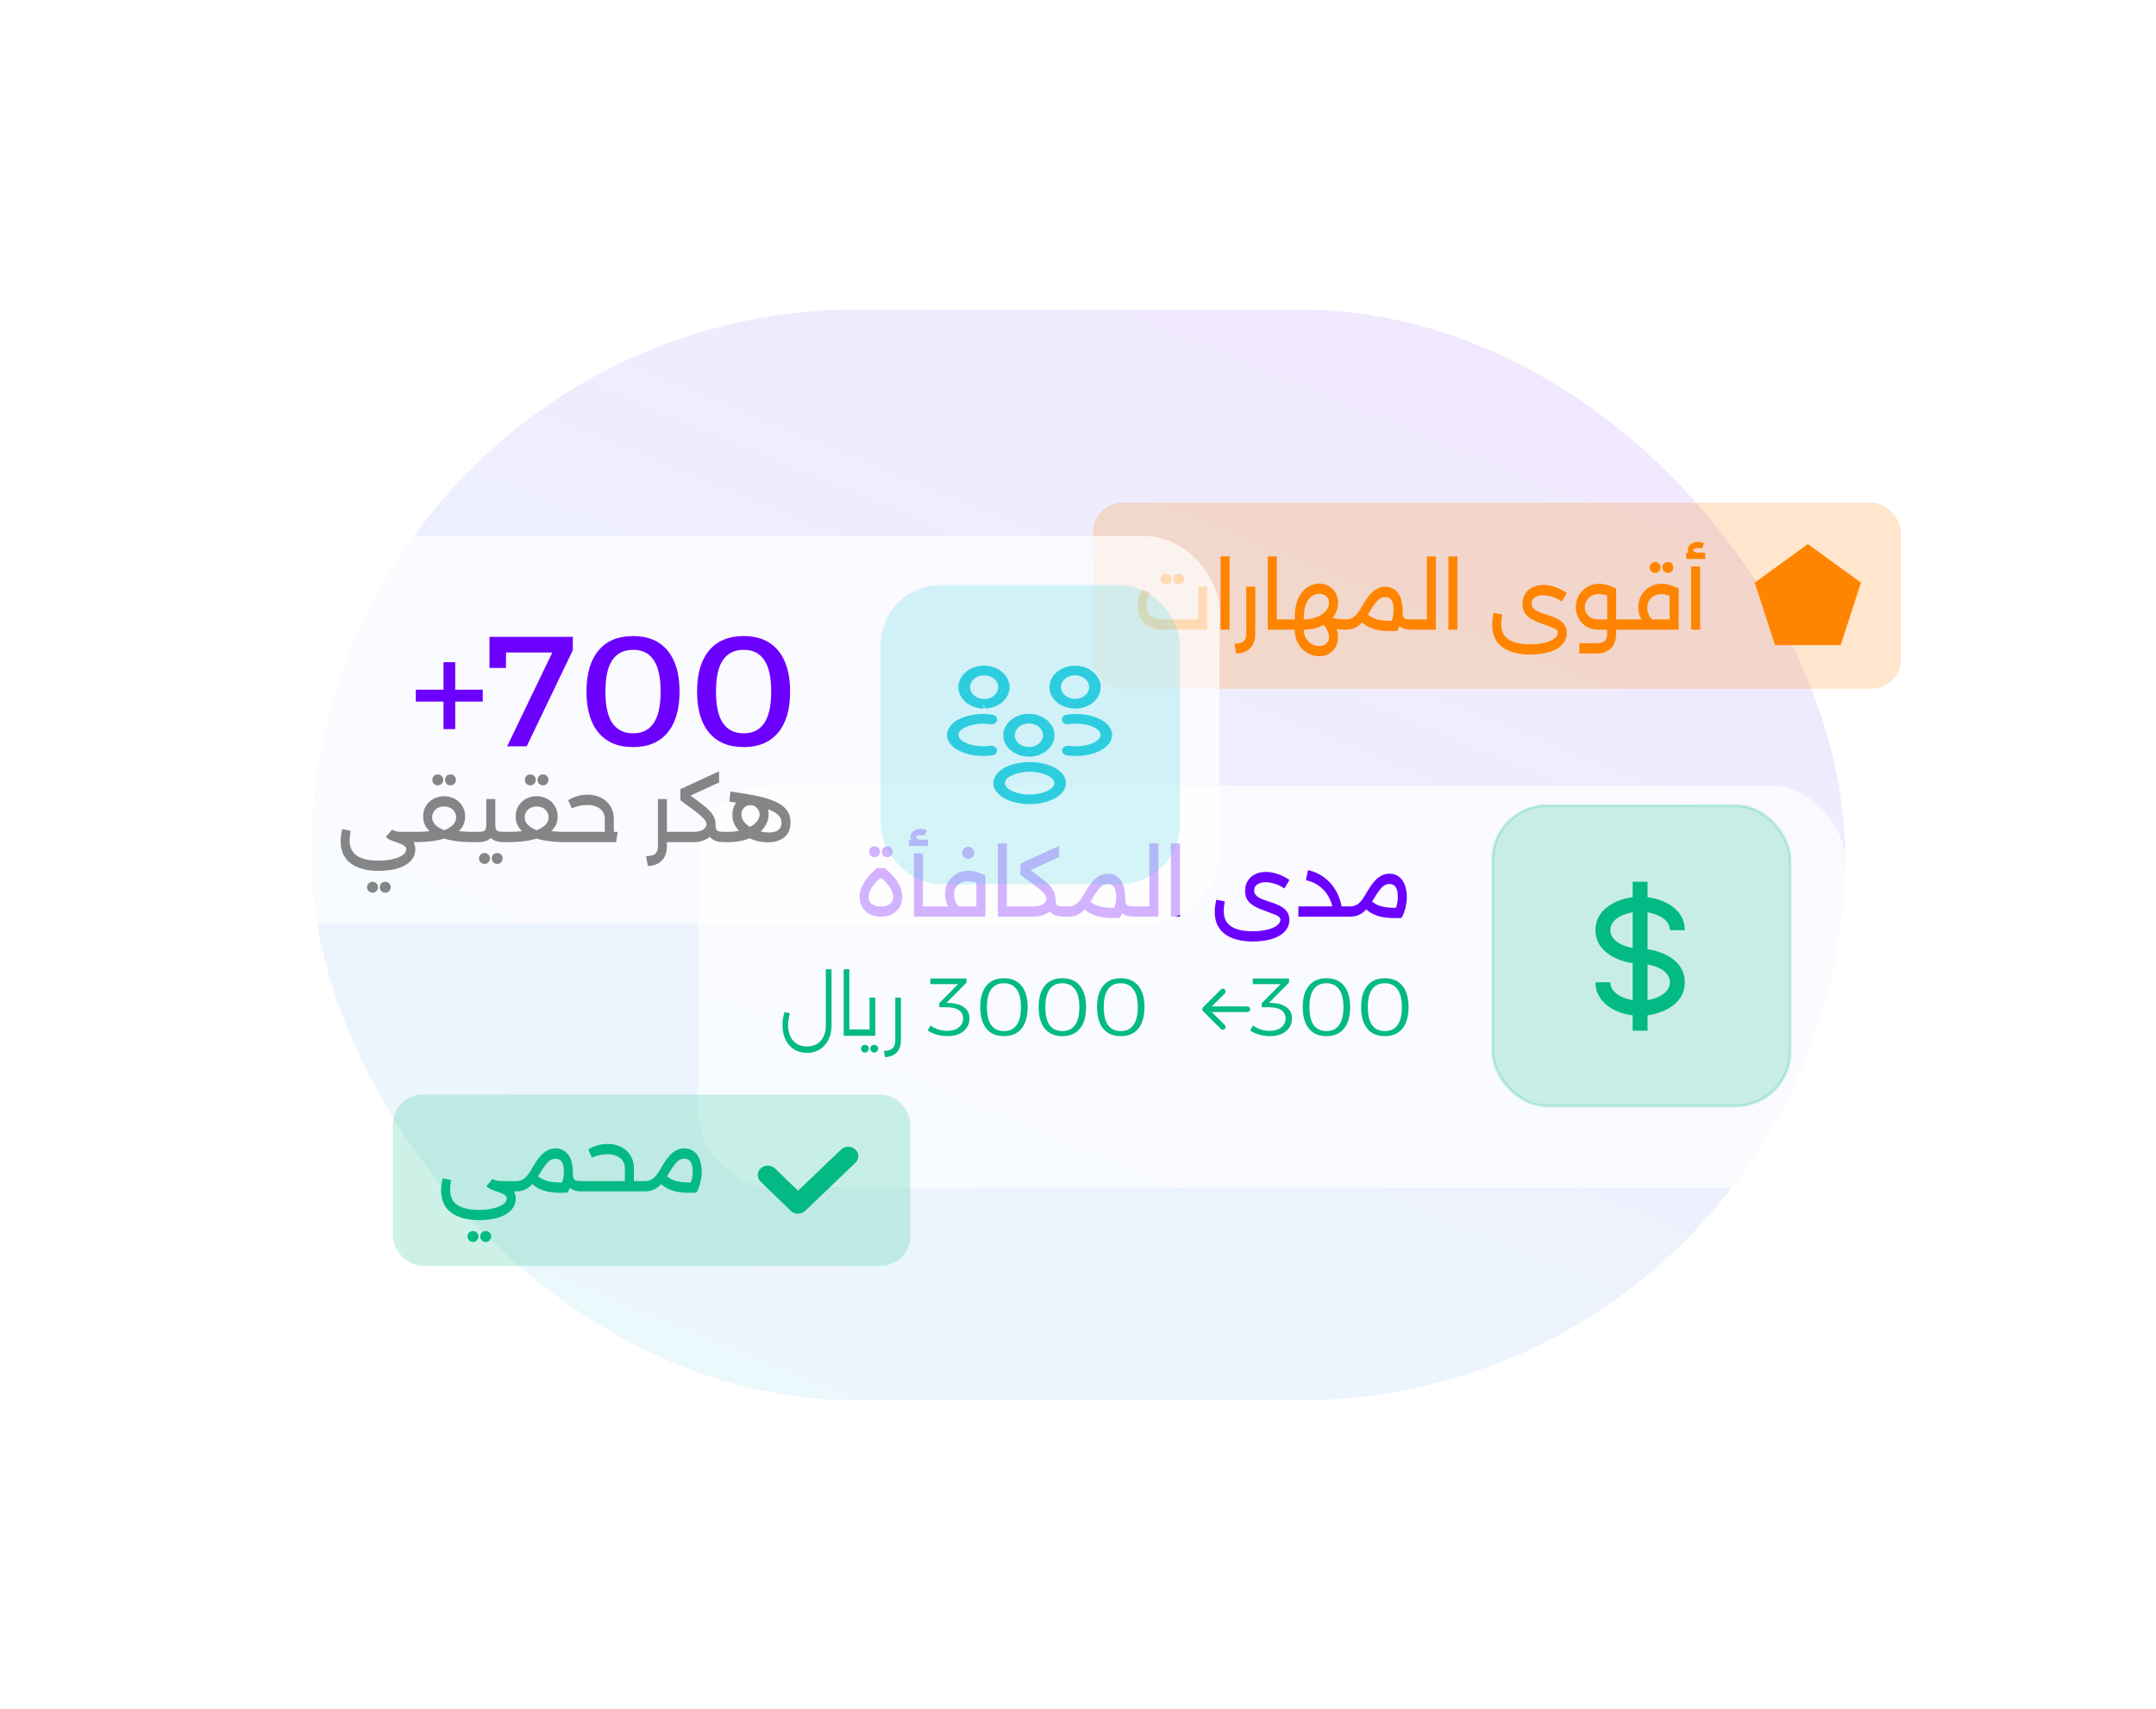 <svg width="579" height="459" viewBox="0 0 579 459" fill="none" xmlns="http://www.w3.org/2000/svg">
<g opacity="0.1" filter="url(#filter0_f_3329_16844)">
<rect x="83.5" y="83.138" width="412" height="293" rx="146.5" fill="url(#paint0_linear_3329_16844)"/>
</g>
<rect opacity="0.2" x="293.5" y="135" width="217" height="50" rx="8" fill="#FF8400"/>
<path d="M312.537 169.137C311.337 169.137 310.289 168.969 309.393 168.633C308.513 168.281 307.785 167.809 307.209 167.217C306.633 166.625 306.201 165.953 305.913 165.201C305.641 164.449 305.505 163.665 305.505 162.849C305.505 162.081 305.617 161.313 305.841 160.545C306.065 159.777 306.401 159.049 306.849 158.361L308.841 159.249C308.521 159.889 308.289 160.497 308.145 161.073C308.001 161.633 307.929 162.161 307.929 162.657C307.929 163.473 308.105 164.161 308.457 164.721C308.809 165.265 309.329 165.681 310.017 165.969C310.705 166.241 311.545 166.377 312.537 166.377H321.753V157.569H324.177V169.137H312.537ZM316.545 157.017C316.129 157.017 315.777 156.881 315.489 156.609C315.217 156.321 315.081 155.969 315.081 155.553C315.081 155.121 315.217 154.769 315.489 154.497C315.777 154.225 316.129 154.089 316.545 154.089C316.961 154.089 317.305 154.225 317.577 154.497C317.865 154.769 318.009 155.121 318.009 155.553C318.009 155.969 317.865 156.321 317.577 156.609C317.305 156.881 316.961 157.017 316.545 157.017ZM313.137 157.017C312.721 157.017 312.369 156.881 312.081 156.609C311.809 156.321 311.673 155.969 311.673 155.553C311.673 155.121 311.809 154.769 312.081 154.497C312.369 154.225 312.721 154.089 313.137 154.089C313.553 154.089 313.897 154.225 314.169 154.497C314.457 154.769 314.601 155.121 314.601 155.553C314.601 155.969 314.457 156.321 314.169 156.609C313.897 156.881 313.553 157.017 313.137 157.017ZM327.787 169.137V149.457H330.211V169.137H327.787ZM331.516 172.857C332.284 172.873 332.9 172.793 333.364 172.617C333.828 172.457 334.164 172.177 334.372 171.777C334.58 171.377 334.684 170.865 334.684 170.241V157.569H337.108V170.241C337.108 171.345 336.9 172.289 336.484 173.073C336.068 173.857 335.476 174.457 334.708 174.873C333.956 175.289 333.044 175.505 331.972 175.521L331.516 172.857ZM342.891 169.137V166.377H345.747V169.137H342.891ZM340.467 169.137V149.457H342.891V169.137H340.467ZM345.747 169.137V166.377C345.923 166.377 346.043 166.505 346.107 166.761C346.187 167.001 346.227 167.329 346.227 167.745C346.227 168.161 346.187 168.497 346.107 168.753C346.043 169.009 345.923 169.137 345.747 169.137ZM354.286 176.265C353.502 176.265 352.718 176.105 351.934 175.785C351.166 175.481 350.462 175.025 349.822 174.417C349.182 173.809 348.67 173.065 348.286 172.185C347.902 171.305 347.71 170.289 347.71 169.137V165.945C347.71 164.281 347.902 162.865 348.286 161.697C348.686 160.529 349.206 159.585 349.846 158.865C350.486 158.129 351.19 157.593 351.958 157.257C352.742 156.921 353.518 156.753 354.286 156.753C355.23 156.753 356.078 156.969 356.83 157.401C357.598 157.817 358.206 158.417 358.654 159.201C359.102 159.969 359.326 160.873 359.326 161.913C359.326 163.001 359.078 163.993 358.582 164.889C358.102 165.769 357.43 166.529 356.566 167.169C355.702 167.793 354.702 168.281 353.566 168.633C352.43 168.969 351.206 169.137 349.894 169.137H345.742V166.377H349.894C351.254 166.377 352.462 166.177 353.518 165.777C354.574 165.377 355.398 164.841 355.99 164.169C356.598 163.497 356.902 162.745 356.902 161.913C356.902 161.417 356.798 160.993 356.59 160.641C356.382 160.273 356.078 159.993 355.678 159.801C355.294 159.609 354.83 159.513 354.286 159.513C353.454 159.513 352.726 159.769 352.102 160.281C351.478 160.777 350.99 161.505 350.638 162.465C350.302 163.409 350.134 164.569 350.134 165.945V169.137C350.134 169.969 350.318 170.713 350.686 171.369C351.054 172.041 351.55 172.561 352.174 172.929C352.798 173.313 353.502 173.505 354.286 173.505C354.846 173.505 355.318 173.409 355.702 173.217C356.086 173.025 356.382 172.745 356.59 172.377C356.798 172.025 356.902 171.601 356.902 171.105C356.902 170.497 356.742 169.857 356.422 169.185C356.102 168.513 355.598 167.937 354.91 167.457L355.918 165.729C358.19 166.993 359.326 168.785 359.326 171.105C359.326 172.161 359.102 173.073 358.654 173.841C358.222 174.609 357.622 175.201 356.854 175.617C356.102 176.049 355.246 176.265 354.286 176.265ZM361.318 169.137C359.766 169.137 358.478 168.969 357.454 168.633C356.43 168.297 355.582 167.905 354.91 167.457L356.254 165.153C356.83 165.537 357.534 165.841 358.366 166.065C359.198 166.273 360.182 166.377 361.318 166.377V169.137ZM361.318 169.137V166.377C361.494 166.377 361.614 166.505 361.678 166.761C361.758 167.001 361.798 167.329 361.798 167.745C361.798 168.161 361.758 168.497 361.678 168.753C361.614 169.009 361.494 169.137 361.318 169.137ZM345.742 169.137C345.566 169.137 345.446 169.009 345.382 168.753C345.302 168.497 345.262 168.153 345.262 167.721C345.262 167.305 345.302 166.977 345.382 166.737C345.446 166.497 345.566 166.377 345.742 166.377V169.137ZM379.064 169.137C378.024 169.137 377.168 168.969 376.496 168.633C375.824 168.281 375.32 167.753 374.984 167.049C374.664 166.345 374.504 165.457 374.504 164.385V163.809H376.688V164.385C376.688 164.929 376.744 165.345 376.856 165.633C376.968 165.921 377.192 166.121 377.528 166.233C377.88 166.329 378.392 166.377 379.064 166.377H380.048V169.137H379.064ZM361.328 169.137C361.152 169.137 361.032 169.009 360.968 168.753C360.888 168.497 360.848 168.153 360.848 167.721C360.848 167.305 360.888 166.977 360.968 166.737C361.032 166.497 361.152 166.377 361.328 166.377V169.137ZM361.328 169.137V166.377C362.096 166.377 362.736 166.225 363.248 165.921C363.76 165.617 364.208 165.201 364.592 164.673C364.992 164.145 365.376 163.553 365.744 162.897C366.112 162.257 366.504 161.625 366.92 161.001C367.336 160.377 367.792 159.809 368.288 159.297C368.784 158.785 369.336 158.377 369.944 158.073C370.552 157.753 371.24 157.593 372.008 157.593C372.856 157.593 373.576 157.777 374.168 158.145C374.776 158.497 375.264 158.977 375.632 159.585C376 160.177 376.264 160.841 376.424 161.577C376.6 162.313 376.688 163.057 376.688 163.809C376.688 164.625 376.576 165.553 376.352 166.593C376.128 167.617 375.76 168.577 375.248 169.473L373.136 168.105C373.504 167.465 373.784 166.777 373.976 166.041C374.168 165.305 374.264 164.561 374.264 163.809C374.264 162.625 374.072 161.753 373.688 161.193C373.304 160.633 372.744 160.353 372.008 160.353C371.544 160.353 371.104 160.473 370.688 160.713C370.288 160.937 369.864 161.337 369.416 161.913C368.968 162.473 368.44 163.265 367.832 164.289C367.192 165.377 366.56 166.281 365.936 167.001C365.328 167.721 364.656 168.257 363.92 168.609C363.2 168.961 362.336 169.137 361.328 169.137ZM375.128 166.713L375.248 169.473C373.808 169.553 372.56 169.537 371.504 169.425C370.448 169.329 369.52 169.145 368.72 168.873C367.936 168.601 367.232 168.257 366.608 167.841C366 167.409 365.432 166.921 364.904 166.377L366.656 164.457C367.248 165.065 367.912 165.553 368.648 165.921C369.4 166.273 370.296 166.513 371.336 166.641C372.392 166.769 373.656 166.793 375.128 166.713ZM380.048 169.137V166.377C380.224 166.377 380.344 166.505 380.408 166.761C380.488 167.001 380.528 167.329 380.528 167.745C380.528 168.161 380.488 168.497 380.408 168.753C380.344 169.009 380.224 169.137 380.048 169.137ZM380.055 169.137V166.377H383.175V149.457H385.599V169.137H380.055ZM380.055 169.137C379.879 169.137 379.759 169.009 379.695 168.753C379.615 168.497 379.575 168.153 379.575 167.721C379.575 167.305 379.615 166.977 379.695 166.737C379.759 166.497 379.879 166.377 380.055 166.377V169.137ZM388.959 169.137V149.457H391.383V169.137H388.959ZM410.974 175.809C408.846 175.809 407.014 175.505 405.478 174.897C403.942 174.305 402.766 173.417 401.95 172.233C401.134 171.049 400.726 169.585 400.726 167.841C400.726 167.329 400.758 166.809 400.822 166.281C400.902 165.737 401.006 165.169 401.134 164.577L403.414 165.033C403.318 165.625 403.246 166.137 403.198 166.569C403.166 167.001 403.15 167.369 403.15 167.673C403.15 169.465 403.79 170.809 405.07 171.705C406.366 172.601 408.302 173.049 410.878 173.049C412.414 173.049 413.734 172.905 414.838 172.617C415.958 172.345 416.822 171.977 417.43 171.513C418.038 171.049 418.342 170.545 418.342 170.001C418.342 169.761 418.278 169.545 418.15 169.353C418.022 169.177 417.806 169.009 417.502 168.849C417.198 168.689 416.798 168.521 416.302 168.345C415.822 168.153 415.222 167.929 414.502 167.673C413.734 167.401 413.014 167.121 412.342 166.833C411.67 166.529 411.07 166.177 410.542 165.777C410.03 165.377 409.622 164.889 409.318 164.313C409.03 163.721 408.886 163.017 408.886 162.201C408.886 161.401 409.022 160.689 409.294 160.065C409.582 159.441 409.974 158.913 410.47 158.481C410.966 158.033 411.55 157.697 412.222 157.473C412.91 157.233 413.662 157.113 414.478 157.113C415.502 157.113 416.55 157.297 417.622 157.665C418.71 158.033 419.766 158.569 420.79 159.273L419.422 161.553C418.51 160.929 417.614 160.497 416.734 160.257C415.854 160.001 415.086 159.873 414.43 159.873C413.582 159.873 412.846 160.057 412.222 160.425C411.614 160.793 411.31 161.345 411.31 162.081C411.31 162.497 411.414 162.857 411.622 163.161C411.846 163.465 412.142 163.729 412.51 163.953C412.878 164.177 413.294 164.377 413.758 164.553C414.238 164.713 414.734 164.881 415.246 165.057C415.902 165.265 416.558 165.497 417.214 165.753C417.87 166.009 418.462 166.321 418.99 166.689C419.534 167.057 419.966 167.513 420.286 168.057C420.606 168.585 420.766 169.241 420.766 170.025C420.766 170.809 420.598 171.505 420.262 172.113C419.926 172.737 419.454 173.281 418.846 173.745C418.254 174.209 417.55 174.593 416.734 174.897C415.918 175.201 415.022 175.425 414.046 175.569C413.07 175.729 412.046 175.809 410.974 175.809ZM433.379 169.137V166.377H436.883V169.137H433.379ZM436.883 169.137V166.377C437.059 166.377 437.179 166.505 437.243 166.761C437.323 167.001 437.363 167.329 437.363 167.745C437.363 168.161 437.323 168.497 437.243 168.753C437.179 169.009 437.059 169.137 436.883 169.137ZM424.139 175.521V172.761H428.819C429.811 172.761 430.523 172.561 430.955 172.161C431.387 171.761 431.603 171.121 431.603 170.241V158.073H434.027V170.241C434.027 171.361 433.811 172.313 433.379 173.097C432.963 173.897 432.363 174.497 431.579 174.897C430.811 175.313 429.891 175.521 428.819 175.521H424.139ZM429.347 169.137C428.099 169.137 427.011 168.865 426.083 168.321C425.171 167.777 424.459 167.049 423.947 166.137C423.435 165.209 423.179 164.193 423.179 163.089C423.179 162.193 423.339 161.369 423.659 160.617C423.979 159.849 424.427 159.185 425.003 158.625C425.579 158.049 426.243 157.601 426.995 157.281C427.747 156.961 428.555 156.801 429.419 156.801C430.267 156.801 431.091 156.937 431.891 157.209C432.691 157.465 433.403 157.753 434.027 158.073L432.947 160.545C431.635 159.889 430.459 159.561 429.419 159.561C428.699 159.561 428.051 159.721 427.475 160.041C426.899 160.345 426.443 160.761 426.107 161.289C425.771 161.817 425.603 162.417 425.603 163.089C425.603 163.729 425.755 164.297 426.059 164.793C426.379 165.289 426.819 165.681 427.379 165.969C427.939 166.241 428.595 166.377 429.347 166.377H432.803V169.137H429.347ZM436.891 169.137V166.377H448.387V158.073H450.811V169.137H436.891ZM444.403 169.089C443.539 168.801 442.771 168.377 442.099 167.817C441.427 167.257 440.899 166.577 440.515 165.777C440.147 164.977 439.963 164.097 439.963 163.137C439.963 161.921 440.243 160.841 440.803 159.897C441.363 158.937 442.115 158.185 443.059 157.641C444.003 157.081 445.051 156.801 446.203 156.801C447.051 156.801 447.875 156.937 448.675 157.209C449.475 157.465 450.187 157.753 450.811 158.073L449.731 160.545C449.091 160.225 448.467 159.985 447.859 159.825C447.267 159.649 446.715 159.561 446.203 159.561C445.467 159.561 444.811 159.721 444.235 160.041C443.659 160.345 443.203 160.769 442.867 161.313C442.547 161.841 442.387 162.449 442.387 163.137C442.387 164.097 442.611 164.937 443.059 165.657C443.507 166.361 444.171 166.929 445.051 167.361L444.403 169.089ZM436.891 169.137C436.715 169.137 436.595 169.009 436.531 168.753C436.451 168.497 436.411 168.153 436.411 167.721C436.411 167.305 436.451 166.977 436.531 166.737C436.595 166.497 436.715 166.377 436.891 166.377V169.137ZM447.907 153.873C447.491 153.873 447.139 153.737 446.851 153.465C446.579 153.177 446.443 152.825 446.443 152.409C446.443 151.977 446.579 151.625 446.851 151.353C447.139 151.081 447.491 150.945 447.907 150.945C448.323 150.945 448.667 151.081 448.939 151.353C449.227 151.625 449.371 151.977 449.371 152.409C449.371 152.825 449.227 153.177 448.939 153.465C448.667 153.737 448.323 153.873 447.907 153.873ZM444.499 153.873C444.083 153.873 443.731 153.737 443.443 153.465C443.171 153.177 443.035 152.825 443.035 152.409C443.035 151.977 443.171 151.625 443.443 151.353C443.731 151.081 444.083 150.945 444.499 150.945C444.915 150.945 445.259 151.081 445.531 151.353C445.819 151.625 445.963 151.977 445.963 152.409C445.963 152.825 445.819 153.177 445.531 153.465C445.259 153.737 444.915 153.873 444.499 153.873ZM454.162 169.137V152.145H456.586V169.137H454.162ZM456.154 149.649C455.306 149.649 454.61 149.489 454.066 149.169C453.538 148.833 453.274 148.345 453.274 147.705C453.274 147.257 453.402 146.873 453.658 146.553C453.914 146.233 454.25 145.985 454.666 145.809C455.082 145.633 455.53 145.545 456.01 145.545C456.298 145.545 456.578 145.577 456.85 145.641C457.138 145.705 457.41 145.801 457.666 145.929L457.042 147.297C456.914 147.265 456.762 147.241 456.586 147.225C456.426 147.209 456.282 147.201 456.154 147.201C455.706 147.201 455.354 147.265 455.098 147.393C454.842 147.521 454.714 147.665 454.714 147.825C454.714 147.985 454.842 148.129 455.098 148.257C455.354 148.385 455.706 148.449 456.154 148.449V149.649ZM452.842 150.129V148.449H457.93V150.129H452.842Z" fill="#FF8400"/>
<path d="M485.5 146.137L499.766 156.501L494.317 173.272H476.683L471.234 156.501L485.5 146.137Z" fill="#FF8400"/>
<g filter="url(#filter1_b_3329_16844)">
<g filter="url(#filter2_b_3329_16844)">
<g opacity="0.7" filter="url(#filter3_d_3329_16844)">
<rect x="187.5" y="203" width="308" height="108" rx="20" fill="white"/>
</g>
<path d="M235.541 233.162H237.629C240.749 235.77 242.309 238.354 242.309 240.914C242.309 241.954 242.069 242.874 241.589 243.674C241.109 244.474 240.437 245.098 239.573 245.546C238.725 245.994 237.725 246.218 236.573 246.218C235.437 246.218 234.437 245.994 233.573 245.546C232.709 245.098 232.037 244.474 231.557 243.674C231.077 242.874 230.837 241.962 230.837 240.938C230.837 238.378 232.405 235.786 235.541 233.162ZM236.357 235.922C235.285 236.898 234.501 237.802 234.005 238.634C233.509 239.45 233.261 240.218 233.261 240.938C233.261 241.45 233.389 241.898 233.645 242.282C233.917 242.65 234.301 242.938 234.797 243.146C235.293 243.354 235.885 243.458 236.573 243.458C237.277 243.458 237.869 243.354 238.349 243.146C238.845 242.938 239.221 242.642 239.477 242.258C239.749 241.874 239.885 241.426 239.885 240.914C239.885 240.21 239.637 239.442 239.141 238.61C238.645 237.778 237.869 236.882 236.813 235.922H236.357ZM238.277 230.234C237.861 230.234 237.509 230.098 237.221 229.826C236.949 229.538 236.813 229.186 236.813 228.77C236.813 228.338 236.949 227.986 237.221 227.714C237.509 227.442 237.861 227.306 238.277 227.306C238.693 227.306 239.037 227.442 239.309 227.714C239.597 227.986 239.741 228.338 239.741 228.77C239.741 229.186 239.597 229.538 239.309 229.826C239.037 230.098 238.693 230.234 238.277 230.234ZM234.869 230.234C234.453 230.234 234.101 230.098 233.813 229.826C233.541 229.538 233.405 229.186 233.405 228.77C233.405 228.338 233.541 227.986 233.813 227.714C234.101 227.442 234.453 227.306 234.869 227.306C235.285 227.306 235.629 227.442 235.901 227.714C236.189 227.986 236.333 228.338 236.333 228.77C236.333 229.186 236.189 229.538 235.901 229.826C235.629 230.098 235.285 230.234 234.869 230.234ZM247.856 246.218V243.458H250.712V246.218H247.856ZM245.432 246.218V229.226H247.856V246.218H245.432ZM250.712 246.218V243.458C250.888 243.458 251.008 243.586 251.072 243.842C251.152 244.082 251.192 244.41 251.192 244.826C251.192 245.242 251.152 245.578 251.072 245.834C251.008 246.09 250.888 246.218 250.712 246.218ZM247.424 226.73C246.576 226.73 245.88 226.57 245.336 226.25C244.808 225.914 244.544 225.426 244.544 224.786C244.544 224.338 244.672 223.954 244.928 223.634C245.184 223.314 245.52 223.066 245.936 222.89C246.352 222.714 246.8 222.626 247.28 222.626C247.568 222.626 247.848 222.658 248.12 222.722C248.408 222.786 248.68 222.882 248.936 223.01L248.312 224.378C248.184 224.346 248.032 224.322 247.856 224.306C247.696 224.29 247.552 224.282 247.424 224.282C246.976 224.282 246.624 224.346 246.368 224.474C246.112 224.602 245.984 224.746 245.984 224.906C245.984 225.066 246.112 225.21 246.368 225.338C246.624 225.466 246.976 225.53 247.424 225.53V226.73ZM244.112 227.21V225.53H249.2V227.21H244.112ZM250.708 246.218V243.458H262.204V235.154H264.628V246.218H250.708ZM258.22 246.17C257.356 245.882 256.588 245.458 255.916 244.898C255.244 244.338 254.716 243.658 254.332 242.858C253.964 242.058 253.78 241.178 253.78 240.218C253.78 239.002 254.06 237.922 254.62 236.978C255.18 236.018 255.932 235.266 256.876 234.722C257.82 234.162 258.868 233.882 260.02 233.882C260.868 233.882 261.692 234.018 262.492 234.29C263.292 234.546 264.004 234.834 264.628 235.154L263.548 237.626C262.908 237.306 262.284 237.066 261.676 236.906C261.084 236.73 260.532 236.642 260.02 236.642C259.284 236.642 258.628 236.802 258.052 237.122C257.476 237.426 257.02 237.85 256.684 238.394C256.364 238.922 256.204 239.53 256.204 240.218C256.204 241.178 256.428 242.018 256.876 242.738C257.324 243.442 257.988 244.01 258.868 244.442L258.22 246.17ZM250.708 246.218C250.532 246.218 250.412 246.09 250.348 245.834C250.268 245.578 250.228 245.234 250.228 244.802C250.228 244.386 250.268 244.058 250.348 243.818C250.412 243.578 250.532 243.458 250.708 243.458V246.218ZM260.02 230.666C259.572 230.666 259.188 230.514 258.868 230.21C258.564 229.89 258.412 229.506 258.412 229.058C258.412 228.594 258.564 228.21 258.868 227.906C259.188 227.602 259.572 227.45 260.02 227.45C260.484 227.45 260.868 227.602 261.172 227.906C261.476 228.21 261.628 228.594 261.628 229.058C261.628 229.506 261.476 229.89 261.172 230.21C260.868 230.514 260.484 230.666 260.02 230.666ZM270.403 246.218V243.458H273.259V246.218H270.403ZM267.979 246.218V226.538H270.403V246.218H267.979ZM273.259 246.218V243.458C273.435 243.458 273.555 243.586 273.619 243.842C273.699 244.082 273.739 244.41 273.739 244.826C273.739 245.242 273.699 245.578 273.619 245.834C273.555 246.09 273.435 246.218 273.259 246.218ZM285.831 246.218C284.711 246.218 283.799 246.05 283.095 245.714C282.391 245.362 281.871 244.834 281.535 244.13C281.199 243.426 281.031 242.538 281.031 241.466V241.418H283.455V241.466C283.455 242.01 283.511 242.426 283.623 242.714C283.735 243.002 283.959 243.202 284.295 243.314C284.647 243.41 285.159 243.458 285.831 243.458H286.815V246.218H285.831ZM273.255 246.218C273.079 246.218 272.959 246.09 272.895 245.834C272.815 245.578 272.775 245.234 272.775 244.802C272.775 244.386 272.815 244.058 272.895 243.818C272.959 243.578 273.079 243.458 273.255 243.458V246.218ZM273.255 246.218V243.458H277.431C278.199 243.458 278.847 243.37 279.375 243.194C279.919 243.002 280.327 242.754 280.599 242.45C280.887 242.13 281.031 241.778 281.031 241.394C281.031 241.138 280.959 240.874 280.815 240.602C280.687 240.33 280.423 240.002 280.023 239.618C279.639 239.234 279.063 238.746 278.295 238.154C277.527 237.546 276.503 236.786 275.223 235.874L274.023 234.962L275.631 232.874L277.311 234.122C278.351 234.89 279.255 235.578 280.023 236.186C280.807 236.778 281.447 237.346 281.943 237.89C282.455 238.434 282.831 238.986 283.071 239.546C283.327 240.106 283.455 240.722 283.455 241.394C283.455 242.418 283.191 243.29 282.663 244.01C282.135 244.73 281.415 245.282 280.503 245.666C279.591 246.034 278.567 246.218 277.431 246.218H273.255ZM274.023 234.962V231.986L284.415 227.186V230.186L274.023 234.962ZM286.815 246.218V243.458C286.991 243.458 287.111 243.586 287.175 243.842C287.255 244.082 287.295 244.41 287.295 244.826C287.295 245.242 287.255 245.578 287.175 245.834C287.111 246.09 286.991 246.218 286.815 246.218ZM304.561 246.218C303.521 246.218 302.665 246.05 301.993 245.714C301.321 245.362 300.817 244.834 300.481 244.13C300.161 243.426 300.001 242.538 300.001 241.466V240.89H302.185V241.466C302.185 242.01 302.241 242.426 302.353 242.714C302.465 243.002 302.689 243.202 303.025 243.314C303.377 243.41 303.889 243.458 304.561 243.458H305.545V246.218H304.561ZM286.825 246.218C286.649 246.218 286.529 246.09 286.465 245.834C286.385 245.578 286.345 245.234 286.345 244.802C286.345 244.386 286.385 244.058 286.465 243.818C286.529 243.578 286.649 243.458 286.825 243.458V246.218ZM286.825 246.218V243.458C287.593 243.458 288.233 243.306 288.745 243.002C289.257 242.698 289.705 242.282 290.089 241.754C290.489 241.226 290.873 240.634 291.241 239.978C291.609 239.338 292.001 238.706 292.417 238.082C292.833 237.458 293.289 236.89 293.785 236.378C294.281 235.866 294.833 235.458 295.441 235.154C296.049 234.834 296.737 234.674 297.505 234.674C298.353 234.674 299.073 234.858 299.665 235.226C300.273 235.578 300.761 236.058 301.129 236.666C301.497 237.258 301.761 237.922 301.921 238.658C302.097 239.394 302.185 240.138 302.185 240.89C302.185 241.706 302.073 242.634 301.849 243.674C301.625 244.698 301.257 245.658 300.745 246.554L298.633 245.186C299.001 244.546 299.281 243.858 299.473 243.122C299.665 242.386 299.761 241.642 299.761 240.89C299.761 239.706 299.569 238.834 299.185 238.274C298.801 237.714 298.241 237.434 297.505 237.434C297.041 237.434 296.601 237.554 296.185 237.794C295.785 238.018 295.361 238.418 294.913 238.994C294.465 239.554 293.937 240.346 293.329 241.37C292.689 242.458 292.057 243.362 291.433 244.082C290.825 244.802 290.153 245.338 289.417 245.69C288.697 246.042 287.833 246.218 286.825 246.218ZM300.625 243.794L300.745 246.554C299.305 246.634 298.057 246.618 297.001 246.506C295.945 246.41 295.017 246.226 294.217 245.954C293.433 245.682 292.729 245.338 292.105 244.922C291.497 244.49 290.929 244.002 290.401 243.458L292.153 241.538C292.745 242.146 293.409 242.634 294.145 243.002C294.897 243.354 295.793 243.594 296.833 243.722C297.889 243.85 299.153 243.874 300.625 243.794ZM305.545 246.218V243.458C305.721 243.458 305.841 243.586 305.905 243.842C305.985 244.082 306.025 244.41 306.025 244.826C306.025 245.242 305.985 245.578 305.905 245.834C305.841 246.09 305.721 246.218 305.545 246.218ZM305.552 246.218V243.458H308.672V226.538H311.096V246.218H305.552ZM305.552 246.218C305.376 246.218 305.256 246.09 305.192 245.834C305.112 245.578 305.072 245.234 305.072 244.802C305.072 244.386 305.112 244.058 305.192 243.818C305.256 243.578 305.376 243.458 305.552 243.458V246.218ZM314.456 246.218V226.538H316.88V246.218H314.456ZM336.47 252.89C334.342 252.89 332.51 252.586 330.974 251.978C329.438 251.386 328.262 250.498 327.446 249.314C326.63 248.13 326.222 246.666 326.222 244.922C326.222 244.41 326.254 243.89 326.318 243.362C326.398 242.818 326.502 242.25 326.63 241.658L328.91 242.114C328.814 242.706 328.742 243.218 328.694 243.65C328.662 244.082 328.646 244.45 328.646 244.754C328.646 246.546 329.286 247.89 330.566 248.786C331.862 249.682 333.798 250.13 336.374 250.13C337.91 250.13 339.23 249.986 340.334 249.698C341.454 249.426 342.318 249.058 342.926 248.594C343.534 248.13 343.838 247.626 343.838 247.082C343.838 246.842 343.774 246.626 343.646 246.434C343.518 246.258 343.302 246.09 342.998 245.93C342.694 245.77 342.294 245.602 341.798 245.426C341.318 245.234 340.718 245.01 339.998 244.754C339.23 244.482 338.51 244.202 337.838 243.914C337.166 243.61 336.566 243.258 336.038 242.858C335.526 242.458 335.118 241.97 334.814 241.394C334.526 240.802 334.382 240.098 334.382 239.282C334.382 238.482 334.518 237.77 334.79 237.146C335.078 236.522 335.47 235.994 335.966 235.562C336.462 235.114 337.046 234.778 337.718 234.554C338.406 234.314 339.158 234.194 339.974 234.194C340.998 234.194 342.046 234.378 343.118 234.746C344.206 235.114 345.262 235.65 346.286 236.354L344.918 238.634C344.006 238.01 343.11 237.578 342.23 237.338C341.35 237.082 340.582 236.954 339.926 236.954C339.078 236.954 338.342 237.138 337.718 237.506C337.11 237.874 336.806 238.426 336.806 239.162C336.806 239.578 336.91 239.938 337.118 240.242C337.342 240.546 337.638 240.81 338.006 241.034C338.374 241.258 338.79 241.458 339.254 241.634C339.734 241.794 340.23 241.962 340.742 242.138C341.398 242.346 342.054 242.578 342.71 242.834C343.366 243.09 343.958 243.402 344.486 243.77C345.03 244.138 345.462 244.594 345.782 245.138C346.102 245.666 346.262 246.322 346.262 247.106C346.262 247.89 346.094 248.586 345.758 249.194C345.422 249.818 344.95 250.362 344.342 250.826C343.75 251.29 343.046 251.674 342.23 251.978C341.414 252.282 340.518 252.506 339.542 252.65C338.566 252.81 337.542 252.89 336.47 252.89ZM357.844 246.218V243.458H362.452V246.218H357.844ZM362.452 246.218V243.458C362.628 243.458 362.748 243.586 362.812 243.842C362.892 244.082 362.932 244.41 362.932 244.826C362.932 245.242 362.892 245.578 362.812 245.834C362.748 246.09 362.628 246.218 362.452 246.218ZM358.108 246.218C358.092 244.506 357.788 242.978 357.196 241.634C356.604 240.29 355.756 239.17 354.652 238.274C353.564 237.378 352.252 236.754 350.716 236.402L351.268 233.714C353.156 234.146 354.788 234.946 356.164 236.114C357.54 237.266 358.604 238.706 359.356 240.434C360.124 242.146 360.516 244.074 360.532 246.218H358.108ZM348.676 246.218V243.458H360.028V246.218H348.676ZM362.458 246.218V243.458C363.226 243.458 363.866 243.306 364.378 243.002C364.89 242.698 365.338 242.282 365.722 241.754C366.122 241.226 366.506 240.634 366.874 239.978C367.242 239.338 367.634 238.706 368.05 238.082C368.466 237.458 368.922 236.89 369.418 236.378C369.914 235.866 370.466 235.458 371.074 235.154C371.682 234.834 372.37 234.674 373.138 234.674C373.986 234.674 374.706 234.858 375.298 235.226C375.906 235.578 376.394 236.058 376.762 236.666C377.13 237.258 377.394 237.922 377.554 238.658C377.73 239.394 377.818 240.138 377.818 240.89C377.818 241.706 377.706 242.634 377.482 243.674C377.258 244.698 376.89 245.658 376.378 246.554L374.266 245.186C374.634 244.546 374.914 243.858 375.106 243.122C375.298 242.386 375.394 241.642 375.394 240.89C375.394 239.706 375.202 238.834 374.818 238.274C374.434 237.714 373.874 237.434 373.138 237.434C372.674 237.434 372.234 237.554 371.818 237.794C371.418 238.018 370.994 238.418 370.546 238.994C370.098 239.554 369.57 240.346 368.962 241.37C368.322 242.458 367.69 243.362 367.066 244.082C366.458 244.802 365.786 245.338 365.05 245.69C364.33 246.042 363.466 246.218 362.458 246.218ZM376.258 243.794L376.378 246.554C374.938 246.634 373.69 246.618 372.634 246.506C371.578 246.41 370.65 246.226 369.85 245.954C369.066 245.682 368.362 245.338 367.738 244.922C367.13 244.49 366.562 244.002 366.034 243.458L367.786 241.538C368.378 242.146 369.042 242.634 369.778 243.002C370.53 243.354 371.426 243.594 372.466 243.722C373.522 243.85 374.786 243.874 376.258 243.794ZM362.458 246.218C362.282 246.218 362.162 246.09 362.098 245.834C362.018 245.578 361.978 245.234 361.978 244.802C361.978 244.386 362.018 244.058 362.098 243.818C362.162 243.578 362.282 243.458 362.458 243.458V246.218Z" fill="#6C00FF"/>
<path d="M216.716 282.794C215.674 282.794 214.743 282.603 213.922 282.222C213.115 281.84 212.426 281.312 211.854 280.638C211.296 279.978 210.871 279.2 210.578 278.306C210.284 277.426 210.138 276.465 210.138 275.424C210.138 274.837 210.182 274.236 210.27 273.62C210.372 273.004 210.504 272.417 210.666 271.86L212.118 272.146C211.971 272.718 211.854 273.275 211.766 273.818C211.692 274.36 211.656 274.896 211.656 275.424C211.656 276.582 211.861 277.587 212.272 278.438C212.697 279.288 213.291 279.941 214.054 280.396C214.816 280.85 215.704 281.078 216.716 281.078C217.757 281.078 218.652 280.85 219.4 280.396C220.162 279.941 220.749 279.288 221.16 278.438C221.57 277.587 221.776 276.582 221.776 275.424V260.354H223.316V275.424C223.316 276.465 223.169 277.426 222.876 278.306C222.582 279.2 222.15 279.978 221.578 280.638C221.02 281.312 220.331 281.84 219.51 282.222C218.703 282.603 217.772 282.794 216.716 282.794ZM228.092 278.218V276.502H230.468V278.218H228.092ZM226.574 278.218V260.354H228.092V278.218H226.574ZM230.468 278.218V276.502C230.644 276.502 230.762 276.582 230.82 276.744C230.879 276.89 230.908 277.096 230.908 277.36C230.908 277.609 230.879 277.814 230.82 277.976C230.762 278.137 230.644 278.218 230.468 278.218ZM233.521 267.966H235.061V278.218H230.463V276.502H233.521V267.966ZM230.463 278.218C230.287 278.218 230.169 278.137 230.111 277.976C230.052 277.814 230.023 277.602 230.023 277.338C230.023 277.074 230.052 276.868 230.111 276.722C230.169 276.575 230.287 276.502 230.463 276.502V278.218ZM234.775 282.728C234.481 282.728 234.232 282.618 234.027 282.398C233.821 282.192 233.719 281.95 233.719 281.672C233.719 281.364 233.821 281.114 234.027 280.924C234.232 280.733 234.481 280.638 234.775 280.638C235.068 280.638 235.31 280.733 235.501 280.924C235.706 281.114 235.809 281.364 235.809 281.672C235.809 281.95 235.706 282.192 235.501 282.398C235.31 282.618 235.068 282.728 234.775 282.728ZM232.267 282.728C231.988 282.728 231.746 282.618 231.541 282.398C231.335 282.192 231.233 281.95 231.233 281.672C231.233 281.364 231.335 281.114 231.541 280.924C231.746 280.733 231.995 280.638 232.289 280.638C232.582 280.638 232.824 280.733 233.015 280.924C233.22 281.114 233.323 281.364 233.323 281.672C233.323 281.95 233.22 282.192 233.015 282.398C232.824 282.618 232.575 282.728 232.267 282.728ZM237.381 282.266C238.085 282.266 238.664 282.163 239.119 281.958C239.573 281.752 239.903 281.422 240.109 280.968C240.329 280.528 240.439 279.97 240.439 279.296V267.966H241.957V279.296C241.957 280.264 241.788 281.092 241.451 281.782C241.113 282.471 240.622 282.992 239.977 283.344C239.346 283.71 238.583 283.908 237.689 283.938L237.381 282.266ZM255.148 269.396C256.718 269.469 257.979 269.865 258.932 270.584C259.886 271.288 260.362 272.263 260.362 273.51C260.362 274.448 260.12 275.284 259.636 276.018C259.152 276.736 258.47 277.301 257.59 277.712C256.71 278.108 255.654 278.306 254.422 278.306C253.454 278.306 252.494 278.166 251.54 277.888C250.602 277.609 249.795 277.242 249.12 276.788L249.89 275.446C250.492 275.886 251.181 276.238 251.958 276.502C252.736 276.751 253.528 276.876 254.334 276.876C255.244 276.876 256.014 276.736 256.644 276.458C257.29 276.179 257.781 275.79 258.118 275.292C258.47 274.793 258.646 274.221 258.646 273.576C258.646 272.578 258.258 271.823 257.48 271.31C256.718 270.796 255.647 270.54 254.268 270.54H252.244V269.44L257.898 263.742L258.14 264.336H249.846V262.818H259.57V263.918L253.652 269.902L253.41 269.308L255.148 269.396ZM269.603 262.752C271.656 262.752 273.233 263.426 274.333 264.776C275.433 266.11 275.983 268.024 275.983 270.518C275.983 273.011 275.433 274.932 274.333 276.282C273.233 277.631 271.656 278.306 269.603 278.306C267.564 278.306 265.995 277.631 264.895 276.282C263.795 274.932 263.245 273.011 263.245 270.518C263.245 268.024 263.795 266.11 264.895 264.776C265.995 263.426 267.564 262.752 269.603 262.752ZM269.603 264.094C268.107 264.094 266.97 264.636 266.193 265.722C265.43 266.792 265.049 268.391 265.049 270.518C265.049 272.644 265.43 274.25 266.193 275.336C266.97 276.406 268.107 276.942 269.603 276.942C271.099 276.942 272.236 276.406 273.013 275.336C273.79 274.25 274.179 272.644 274.179 270.518C274.179 268.391 273.79 266.792 273.013 265.722C272.236 264.636 271.099 264.094 269.603 264.094ZM285.287 262.752C287.34 262.752 288.917 263.426 290.017 264.776C291.117 266.11 291.667 268.024 291.667 270.518C291.667 273.011 291.117 274.932 290.017 276.282C288.917 277.631 287.34 278.306 285.287 278.306C283.248 278.306 281.679 277.631 280.579 276.282C279.479 274.932 278.929 273.011 278.929 270.518C278.929 268.024 279.479 266.11 280.579 264.776C281.679 263.426 283.248 262.752 285.287 262.752ZM285.287 264.094C283.791 264.094 282.654 264.636 281.877 265.722C281.114 266.792 280.733 268.391 280.733 270.518C280.733 272.644 281.114 274.25 281.877 275.336C282.654 276.406 283.791 276.942 285.287 276.942C286.783 276.942 287.919 276.406 288.697 275.336C289.474 274.25 289.863 272.644 289.863 270.518C289.863 268.391 289.474 266.792 288.697 265.722C287.919 264.636 286.783 264.094 285.287 264.094ZM300.97 262.752C303.024 262.752 304.6 263.426 305.7 264.776C306.8 266.11 307.35 268.024 307.35 270.518C307.35 273.011 306.8 274.932 305.7 276.282C304.6 277.631 303.024 278.306 300.97 278.306C298.932 278.306 297.362 277.631 296.262 276.282C295.162 274.932 294.612 273.011 294.612 270.518C294.612 268.024 295.162 266.11 296.262 264.776C297.362 263.426 298.932 262.752 300.97 262.752ZM300.97 264.094C299.474 264.094 298.338 264.636 297.56 265.722C296.798 266.792 296.416 268.391 296.416 270.518C296.416 272.644 296.798 274.25 297.56 275.336C298.338 276.406 299.474 276.942 300.97 276.942C302.466 276.942 303.603 276.406 304.38 275.336C305.158 274.25 305.546 272.644 305.546 270.518C305.546 268.391 305.158 266.792 304.38 265.722C303.603 264.636 302.466 264.094 300.97 264.094ZM341.752 269.396C343.321 269.469 344.583 269.865 345.536 270.584C346.489 271.288 346.966 272.263 346.966 273.51C346.966 274.448 346.724 275.284 346.24 276.018C345.756 276.736 345.074 277.301 344.194 277.712C343.314 278.108 342.258 278.306 341.026 278.306C340.058 278.306 339.097 278.166 338.144 277.888C337.205 277.609 336.399 277.242 335.724 276.788L336.494 275.446C337.095 275.886 337.785 276.238 338.562 276.502C339.339 276.751 340.131 276.876 340.938 276.876C341.847 276.876 342.617 276.736 343.248 276.458C343.893 276.179 344.385 275.79 344.722 275.292C345.074 274.793 345.25 274.221 345.25 273.576C345.25 272.578 344.861 271.823 344.084 271.31C343.321 270.796 342.251 270.54 340.872 270.54H338.848V269.44L344.502 263.742L344.744 264.336H336.45V262.818H346.174V263.918L340.256 269.902L340.014 269.308L341.752 269.396ZM356.207 262.752C358.26 262.752 359.837 263.426 360.937 264.776C362.037 266.11 362.587 268.024 362.587 270.518C362.587 273.011 362.037 274.932 360.937 276.282C359.837 277.631 358.26 278.306 356.207 278.306C354.168 278.306 352.599 277.631 351.499 276.282C350.399 274.932 349.849 273.011 349.849 270.518C349.849 268.024 350.399 266.11 351.499 264.776C352.599 263.426 354.168 262.752 356.207 262.752ZM356.207 264.094C354.711 264.094 353.574 264.636 352.797 265.722C352.034 266.792 351.653 268.391 351.653 270.518C351.653 272.644 352.034 274.25 352.797 275.336C353.574 276.406 354.711 276.942 356.207 276.942C357.703 276.942 358.839 276.406 359.617 275.336C360.394 274.25 360.783 272.644 360.783 270.518C360.783 268.391 360.394 266.792 359.617 265.722C358.839 264.636 357.703 264.094 356.207 264.094ZM371.89 262.752C373.944 262.752 375.52 263.426 376.62 264.776C377.72 266.11 378.27 268.024 378.27 270.518C378.27 273.011 377.72 274.932 376.62 276.282C375.52 277.631 373.944 278.306 371.89 278.306C369.852 278.306 368.282 277.631 367.182 276.282C366.082 274.932 365.532 273.011 365.532 270.518C365.532 268.024 366.082 266.11 367.182 264.776C368.282 263.426 369.852 262.752 371.89 262.752ZM371.89 264.094C370.394 264.094 369.258 264.636 368.48 265.722C367.718 266.792 367.336 268.391 367.336 270.518C367.336 272.644 367.718 274.25 368.48 275.336C369.258 276.406 370.394 276.942 371.89 276.942C373.386 276.942 374.523 276.406 375.3 275.336C376.078 274.25 376.466 272.644 376.466 270.518C376.466 268.391 376.078 266.792 375.3 265.722C374.523 264.636 373.386 264.094 371.89 264.094Z" fill="#03BA84"/>
<path d="M335.003 270.33C335.417 270.33 335.753 270.666 335.753 271.08C335.753 271.494 335.417 271.83 335.003 271.83V270.33ZM323.086 271.61C322.794 271.318 322.794 270.843 323.086 270.55L327.859 265.777C328.152 265.484 328.627 265.484 328.92 265.777C329.213 266.07 329.213 266.545 328.92 266.837L324.677 271.08L328.92 275.323C329.213 275.616 329.213 276.09 328.92 276.383C328.627 276.676 328.152 276.676 327.859 276.383L323.086 271.61ZM335.003 271.83H323.617V270.33H335.003V271.83Z" fill="#03BA84"/>
<rect opacity="0.2" x="400.884" y="216.384" width="79.858" height="80.667" rx="14.616" fill="#03BA84" stroke="#03BA84" stroke-width="0.768"/>
<path d="M448.457 249.842H452.457C452.457 244.168 446.947 241.58 442.457 240.984V236.842H438.457V240.984C433.967 241.58 428.457 244.168 428.457 249.842C428.457 255.254 433.789 258.068 438.457 258.702V268.642C435.561 268.14 432.457 266.594 432.457 263.842H428.457C428.457 269.02 433.307 272.08 438.457 272.714V276.842H442.457V272.702C446.947 272.106 452.457 269.516 452.457 263.842C452.457 258.168 446.947 255.58 442.457 254.984V245.042C445.117 245.52 448.457 246.924 448.457 249.842ZM432.457 249.842C432.457 246.924 435.797 245.52 438.457 245.042V254.64C435.715 254.134 432.457 252.636 432.457 249.842ZM448.457 263.842C448.457 266.76 445.117 268.164 442.457 268.642V259.042C445.117 259.52 448.457 260.924 448.457 263.842Z" fill="#03BA84"/>
</g>
</g>
<g filter="url(#filter4_bd_3329_16844)">
<rect opacity="0.7" x="65.5" y="144" width="262" height="104" rx="20" fill="white"/>
<path d="M111.667 185.251H129.643V188.443H111.667V185.251ZM119.101 177.859H122.251V195.835H119.101V177.859ZM131.451 171.055H153.837V174.625L141.447 200.455H136.197L149.259 173.323L150.519 175.255H133.719L135.945 173.113L135.861 179.413H131.451V171.055ZM170.019 170.845C174.023 170.845 177.103 172.133 179.259 174.709C181.415 177.285 182.493 180.967 182.493 185.755C182.493 190.543 181.415 194.225 179.259 196.801C177.103 199.377 174.023 200.665 170.019 200.665C165.987 200.665 162.893 199.377 160.737 196.801C158.581 194.225 157.503 190.543 157.503 185.755C157.503 180.967 158.581 177.285 160.737 174.709C162.893 172.133 165.987 170.845 170.019 170.845ZM170.019 174.541C167.555 174.541 165.693 175.465 164.433 177.313C163.201 179.133 162.585 181.947 162.585 185.755C162.585 189.535 163.201 192.349 164.433 194.197C165.693 196.045 167.555 196.969 170.019 196.969C172.483 196.969 174.331 196.045 175.563 194.197C176.795 192.349 177.411 189.535 177.411 185.755C177.411 181.947 176.795 179.133 175.563 177.313C174.331 175.465 172.483 174.541 170.019 174.541ZM199.715 170.845C203.719 170.845 206.799 172.133 208.955 174.709C211.111 177.285 212.189 180.967 212.189 185.755C212.189 190.543 211.111 194.225 208.955 196.801C206.799 199.377 203.719 200.665 199.715 200.665C195.683 200.665 192.589 199.377 190.433 196.801C188.277 194.225 187.199 190.543 187.199 185.755C187.199 180.967 188.277 177.285 190.433 174.709C192.589 172.133 195.683 170.845 199.715 170.845ZM199.715 174.541C197.251 174.541 195.389 175.465 194.129 177.313C192.897 179.133 192.281 181.947 192.281 185.755C192.281 189.535 192.897 192.349 194.129 194.197C195.389 196.045 197.251 196.969 199.715 196.969C202.179 196.969 204.027 196.045 205.259 194.197C206.491 192.349 207.107 189.535 207.107 185.755C207.107 181.947 206.491 179.133 205.259 177.313C204.027 175.465 202.179 174.541 199.715 174.541Z" fill="#6C00FF"/>
<path opacity="0.5" d="M101.731 233.925C99.603 233.925 97.771 233.621 96.235 233.013C94.699 232.421 93.523 231.533 92.707 230.349C91.891 229.165 91.483 227.701 91.483 225.957C91.483 225.445 91.515 224.925 91.579 224.397C91.659 223.853 91.763 223.285 91.891 222.693L94.171 223.149C94.075 223.741 94.003 224.253 93.955 224.685C93.923 225.117 93.907 225.485 93.907 225.789C93.907 227.581 94.547 228.925 95.827 229.821C97.123 230.717 99.059 231.165 101.635 231.165C103.171 231.165 104.491 231.021 105.595 230.733C106.715 230.461 107.579 230.093 108.187 229.629C108.795 229.165 109.099 228.661 109.099 228.117C109.099 227.797 108.979 227.525 108.739 227.301C108.499 227.077 108.099 226.853 107.539 226.629C106.979 226.405 106.219 226.125 105.259 225.789L106.003 223.173C106.659 223.381 107.315 223.613 107.971 223.869C108.627 224.125 109.219 224.437 109.747 224.805C110.291 225.173 110.723 225.629 111.043 226.173C111.363 226.701 111.523 227.357 111.523 228.141C111.523 228.925 111.355 229.621 111.019 230.229C110.683 230.853 110.211 231.397 109.603 231.861C109.011 232.325 108.307 232.709 107.491 233.013C106.675 233.317 105.779 233.541 104.803 233.685C103.827 233.845 102.803 233.925 101.731 233.925ZM107.875 226.197C106.003 226.197 104.587 225.733 103.627 224.805L105.307 222.837C105.419 222.933 105.595 223.029 105.835 223.125C106.091 223.221 106.395 223.301 106.747 223.365C107.099 223.413 107.475 223.437 107.875 223.437H111.523V226.197H107.875ZM111.523 226.197V223.437C111.699 223.437 111.819 223.565 111.883 223.821C111.963 224.061 112.003 224.389 112.003 224.805C112.003 225.221 111.963 225.557 111.883 225.813C111.819 226.069 111.699 226.197 111.523 226.197ZM103.459 239.781C103.043 239.781 102.691 239.637 102.403 239.349C102.131 239.061 101.995 238.717 101.995 238.317C101.995 237.885 102.131 237.533 102.403 237.261C102.691 236.989 103.043 236.853 103.459 236.853C103.875 236.853 104.219 236.989 104.491 237.261C104.779 237.533 104.923 237.885 104.923 238.317C104.923 238.717 104.779 239.061 104.491 239.349C104.219 239.637 103.875 239.781 103.459 239.781ZM100.051 239.781C99.635 239.781 99.283 239.637 98.995 239.349C98.723 239.061 98.587 238.717 98.587 238.317C98.587 237.885 98.723 237.533 98.995 237.261C99.283 236.989 99.635 236.853 100.051 236.853C100.467 236.853 100.811 236.989 101.083 237.261C101.371 237.533 101.515 237.885 101.515 238.317C101.515 238.717 101.371 239.061 101.083 239.349C100.811 239.637 100.467 239.781 100.051 239.781ZM111.523 226.197V223.437C112.371 223.437 113.179 223.413 113.947 223.365C114.731 223.317 115.459 223.245 116.131 223.149C116.211 223.133 116.283 223.181 116.347 223.293C116.411 223.389 116.475 223.485 116.539 223.581C116.619 223.661 116.691 223.701 116.755 223.701C117.987 223.461 119.027 223.141 119.875 222.741C120.723 222.341 121.371 221.877 121.819 221.349C122.267 220.821 122.491 220.237 122.491 219.597C122.491 219.021 122.355 218.509 122.083 218.061C121.811 217.613 121.435 217.261 120.955 217.005C120.475 216.749 119.915 216.621 119.275 216.621C118.651 216.621 118.091 216.749 117.595 217.005C117.115 217.261 116.739 217.613 116.467 218.061C116.195 218.493 116.059 218.997 116.059 219.573C116.059 220.213 116.291 220.813 116.755 221.373C117.235 221.917 117.923 222.389 118.819 222.789C119.715 223.189 120.811 223.501 122.107 223.725C122.187 223.741 122.259 223.701 122.323 223.605C122.387 223.509 122.451 223.413 122.515 223.317C122.595 223.205 122.667 223.157 122.731 223.173C123.371 223.253 124.043 223.317 124.747 223.365C125.467 223.413 126.219 223.437 127.003 223.437V226.197C125.051 226.197 123.259 226.061 121.627 225.789C119.995 225.517 118.579 225.109 117.379 224.565C116.195 224.005 115.275 223.293 114.619 222.429C113.963 221.549 113.635 220.509 113.635 219.309C113.635 218.237 113.883 217.293 114.379 216.477C114.891 215.661 115.571 215.021 116.419 214.557C117.283 214.093 118.235 213.861 119.275 213.861C120.315 213.861 121.259 214.093 122.107 214.557C122.955 215.005 123.635 215.645 124.147 216.477C124.659 217.293 124.915 218.245 124.915 219.333C124.915 220.421 124.651 221.357 124.123 222.141C123.611 222.925 122.907 223.581 122.011 224.109C121.131 224.621 120.115 225.037 118.963 225.357C117.811 225.661 116.595 225.877 115.315 226.005C114.051 226.133 112.787 226.197 111.523 226.197ZM127.003 226.197V223.437C127.179 223.437 127.299 223.565 127.363 223.821C127.443 224.061 127.483 224.389 127.483 224.805C127.483 225.221 127.443 225.557 127.363 225.813C127.299 226.069 127.179 226.197 127.003 226.197ZM111.523 226.197C111.347 226.197 111.227 226.069 111.163 225.813C111.083 225.557 111.043 225.213 111.043 224.781C111.043 224.365 111.083 224.037 111.163 223.797C111.227 223.557 111.347 223.437 111.523 223.437V226.197ZM120.979 210.933C120.563 210.933 120.211 210.797 119.923 210.525C119.651 210.237 119.515 209.885 119.515 209.469C119.515 209.037 119.651 208.685 119.923 208.413C120.211 208.141 120.563 208.005 120.979 208.005C121.395 208.005 121.739 208.141 122.011 208.413C122.299 208.685 122.443 209.037 122.443 209.469C122.443 209.885 122.299 210.237 122.011 210.525C121.739 210.797 121.395 210.933 120.979 210.933ZM117.571 210.933C117.155 210.933 116.803 210.797 116.515 210.525C116.243 210.237 116.107 209.885 116.107 209.469C116.107 209.037 116.243 208.685 116.515 208.413C116.803 208.141 117.155 208.005 117.571 208.005C117.987 208.005 118.331 208.141 118.603 208.413C118.891 208.685 119.035 209.037 119.035 209.469C119.035 209.885 118.891 210.237 118.603 210.525C118.331 210.797 117.987 210.933 117.571 210.933ZM126.992 226.197V223.437H128.216C128.904 223.437 129.416 223.389 129.752 223.293C130.088 223.181 130.312 222.981 130.424 222.693C130.536 222.405 130.592 221.989 130.592 221.445V214.629H133.016V221.445C133.016 222.517 132.848 223.405 132.512 224.109C132.176 224.813 131.656 225.341 130.952 225.693C130.248 226.029 129.336 226.197 128.216 226.197H126.992ZM135.392 226.197C134.272 226.197 133.36 226.029 132.656 225.693C131.952 225.341 131.432 224.813 131.096 224.109C130.76 223.405 130.592 222.517 130.592 221.445H133.016C133.016 221.989 133.072 222.405 133.184 222.693C133.296 222.981 133.52 223.181 133.856 223.293C134.208 223.389 134.72 223.437 135.392 223.437H136.376V226.197H135.392ZM136.376 226.197V223.437C136.552 223.437 136.672 223.565 136.736 223.821C136.816 224.061 136.856 224.389 136.856 224.805C136.856 225.221 136.816 225.557 136.736 225.813C136.672 226.069 136.552 226.197 136.376 226.197ZM126.992 226.197C126.816 226.197 126.696 226.069 126.632 225.813C126.552 225.557 126.512 225.213 126.512 224.781C126.512 224.365 126.552 224.037 126.632 223.797C126.696 223.557 126.816 223.437 126.992 223.437V226.197ZM133.52 232.053C133.104 232.053 132.752 231.909 132.464 231.621C132.192 231.333 132.056 230.989 132.056 230.589C132.056 230.157 132.192 229.805 132.464 229.533C132.752 229.261 133.104 229.125 133.52 229.125C133.936 229.125 134.28 229.261 134.552 229.533C134.84 229.805 134.984 230.157 134.984 230.589C134.984 230.989 134.84 231.333 134.552 231.621C134.28 231.909 133.936 232.053 133.52 232.053ZM130.112 232.053C129.696 232.053 129.344 231.909 129.056 231.621C128.784 231.333 128.648 230.989 128.648 230.589C128.648 230.157 128.784 229.805 129.056 229.533C129.344 229.261 129.696 229.125 130.112 229.125C130.528 229.125 130.872 229.261 131.144 229.533C131.432 229.805 131.576 230.157 131.576 230.589C131.576 230.989 131.432 231.333 131.144 231.621C130.872 231.909 130.528 232.053 130.112 232.053ZM136.367 226.197V223.437C137.215 223.437 138.023 223.413 138.791 223.365C139.575 223.317 140.303 223.245 140.975 223.149C141.055 223.133 141.127 223.181 141.191 223.293C141.255 223.389 141.319 223.485 141.383 223.581C141.463 223.661 141.535 223.701 141.599 223.701C142.831 223.461 143.871 223.141 144.719 222.741C145.567 222.341 146.215 221.877 146.663 221.349C147.111 220.821 147.335 220.237 147.335 219.597C147.335 219.021 147.199 218.509 146.927 218.061C146.655 217.613 146.279 217.261 145.799 217.005C145.319 216.749 144.759 216.621 144.119 216.621C143.495 216.621 142.935 216.749 142.439 217.005C141.959 217.261 141.583 217.613 141.311 218.061C141.039 218.493 140.903 218.997 140.903 219.573C140.903 220.213 141.135 220.813 141.599 221.373C142.079 221.917 142.767 222.389 143.663 222.789C144.559 223.189 145.655 223.501 146.951 223.725C147.031 223.741 147.103 223.701 147.167 223.605C147.231 223.509 147.295 223.413 147.359 223.317C147.439 223.205 147.511 223.157 147.575 223.173C148.215 223.253 148.887 223.317 149.591 223.365C150.311 223.413 151.063 223.437 151.847 223.437V226.197C149.895 226.197 148.103 226.061 146.471 225.789C144.839 225.517 143.423 225.109 142.223 224.565C141.039 224.005 140.119 223.293 139.463 222.429C138.807 221.549 138.479 220.509 138.479 219.309C138.479 218.237 138.727 217.293 139.223 216.477C139.735 215.661 140.415 215.021 141.263 214.557C142.127 214.093 143.079 213.861 144.119 213.861C145.159 213.861 146.103 214.093 146.951 214.557C147.799 215.005 148.479 215.645 148.991 216.477C149.503 217.293 149.759 218.245 149.759 219.333C149.759 220.421 149.495 221.357 148.967 222.141C148.455 222.925 147.751 223.581 146.855 224.109C145.975 224.621 144.959 225.037 143.807 225.357C142.655 225.661 141.439 225.877 140.159 226.005C138.895 226.133 137.631 226.197 136.367 226.197ZM151.847 226.197V223.437C152.023 223.437 152.143 223.565 152.207 223.821C152.287 224.061 152.327 224.389 152.327 224.805C152.327 225.221 152.287 225.557 152.207 225.813C152.143 226.069 152.023 226.197 151.847 226.197ZM136.367 226.197C136.191 226.197 136.071 226.069 136.007 225.813C135.927 225.557 135.887 225.213 135.887 224.781C135.887 224.365 135.927 224.037 136.007 223.797C136.071 223.557 136.191 223.437 136.367 223.437V226.197ZM145.823 210.933C145.407 210.933 145.055 210.797 144.767 210.525C144.495 210.237 144.359 209.885 144.359 209.469C144.359 209.037 144.495 208.685 144.767 208.413C145.055 208.141 145.407 208.005 145.823 208.005C146.239 208.005 146.583 208.141 146.855 208.413C147.143 208.685 147.287 209.037 147.287 209.469C147.287 209.885 147.143 210.237 146.855 210.525C146.583 210.797 146.239 210.933 145.823 210.933ZM142.415 210.933C141.999 210.933 141.647 210.797 141.359 210.525C141.087 210.237 140.951 209.885 140.951 209.469C140.951 209.037 141.087 208.685 141.359 208.413C141.647 208.141 141.999 208.005 142.415 208.005C142.831 208.005 143.175 208.141 143.447 208.413C143.735 208.685 143.879 209.037 143.879 209.469C143.879 209.885 143.735 210.237 143.447 210.525C143.175 210.797 142.831 210.933 142.415 210.933ZM162.42 226.197V219.909C162.42 219.173 162.228 218.533 161.844 217.989C161.476 217.429 160.94 216.997 160.236 216.693C159.532 216.373 158.692 216.213 157.716 216.213C156.948 216.213 156.196 216.301 155.46 216.477C154.74 216.653 154.108 216.869 153.564 217.125L152.58 214.941C153.364 214.445 154.196 214.077 155.076 213.837C155.956 213.581 156.852 213.453 157.764 213.453C158.804 213.453 159.756 213.613 160.62 213.933C161.484 214.237 162.228 214.677 162.852 215.253C163.492 215.829 163.98 216.517 164.316 217.317C164.668 218.101 164.844 218.965 164.844 219.909V226.197H162.42ZM151.836 226.197V223.437H165.9L165.468 226.197H151.836ZM151.836 226.197C151.66 226.197 151.54 226.069 151.476 225.813C151.396 225.557 151.356 225.213 151.356 224.781C151.356 224.365 151.396 224.037 151.476 223.797C151.54 223.557 151.66 223.437 151.836 223.437V226.197ZM178.436 226.197V223.437H181.964V226.197H178.436ZM173.516 229.917C174.284 229.933 174.9 229.853 175.364 229.677C175.828 229.517 176.164 229.237 176.372 228.837C176.58 228.437 176.684 227.925 176.684 227.301V214.629H179.108V227.301C179.108 228.405 178.9 229.349 178.484 230.133C178.068 230.917 177.476 231.517 176.708 231.933C175.956 232.349 175.044 232.565 173.972 232.581L173.516 229.917ZM181.964 226.197V223.437C182.14 223.437 182.26 223.565 182.324 223.821C182.404 224.061 182.444 224.389 182.444 224.805C182.444 225.221 182.404 225.557 182.324 225.813C182.26 226.069 182.14 226.197 181.964 226.197ZM194.529 226.197C193.409 226.197 192.497 226.029 191.793 225.693C191.089 225.341 190.569 224.813 190.233 224.109C189.897 223.405 189.729 222.517 189.729 221.445V221.397H192.153V221.445C192.153 221.989 192.209 222.405 192.321 222.693C192.433 222.981 192.657 223.181 192.993 223.293C193.345 223.389 193.857 223.437 194.529 223.437H195.513V226.197H194.529ZM181.953 226.197C181.777 226.197 181.657 226.069 181.593 225.813C181.513 225.557 181.473 225.213 181.473 224.781C181.473 224.365 181.513 224.037 181.593 223.797C181.657 223.557 181.777 223.437 181.953 223.437V226.197ZM181.953 226.197V223.437H186.129C186.897 223.437 187.545 223.349 188.073 223.173C188.617 222.981 189.025 222.733 189.297 222.429C189.585 222.109 189.729 221.757 189.729 221.373C189.729 221.117 189.657 220.853 189.513 220.581C189.385 220.309 189.121 219.981 188.721 219.597C188.337 219.213 187.761 218.725 186.993 218.133C186.225 217.525 185.201 216.765 183.921 215.853L182.721 214.941L184.329 212.853L186.009 214.101C187.049 214.869 187.953 215.557 188.721 216.165C189.505 216.757 190.145 217.325 190.641 217.869C191.153 218.413 191.529 218.965 191.769 219.525C192.025 220.085 192.153 220.701 192.153 221.373C192.153 222.397 191.889 223.269 191.361 223.989C190.833 224.709 190.113 225.261 189.201 225.645C188.289 226.013 187.265 226.197 186.129 226.197H181.953ZM182.721 214.941V211.965L193.113 207.165V210.165L182.721 214.941ZM195.513 226.197V223.437C195.689 223.437 195.809 223.565 195.873 223.821C195.953 224.061 195.993 224.389 195.993 224.805C195.993 225.221 195.953 225.557 195.873 225.813C195.809 226.069 195.689 226.197 195.513 226.197ZM206.179 226.245C205.059 226.245 203.931 226.077 202.795 225.741C201.675 225.389 200.651 224.893 199.723 224.253C198.811 223.597 198.075 222.813 197.515 221.901C196.955 220.989 196.675 219.973 196.675 218.853C196.675 217.893 196.883 217.013 197.299 216.213C197.715 215.397 198.283 214.741 199.003 214.245C199.739 213.749 200.571 213.501 201.499 213.501C202.203 213.501 202.851 213.645 203.443 213.933C204.051 214.221 204.571 214.613 205.003 215.109C205.451 215.589 205.795 216.149 206.035 216.789C206.291 217.413 206.419 218.069 206.419 218.757C206.419 219.733 206.171 220.669 205.675 221.565C205.179 222.445 204.459 223.237 203.515 223.941C202.571 224.629 201.427 225.181 200.083 225.597C198.739 225.997 197.219 226.197 195.523 226.197V223.437C196.739 223.437 197.859 223.309 198.883 223.053C199.907 222.797 200.803 222.453 201.571 222.021C202.339 221.589 202.931 221.093 203.347 220.533C203.779 219.973 203.995 219.381 203.995 218.757C203.995 218.293 203.883 217.877 203.659 217.509C203.435 217.125 203.131 216.821 202.747 216.597C202.379 216.373 201.963 216.261 201.499 216.261C201.051 216.261 200.643 216.373 200.275 216.597C199.923 216.821 199.635 217.117 199.411 217.485C199.203 217.853 199.099 218.261 199.099 218.709C199.099 219.413 199.331 220.069 199.795 220.677C200.259 221.269 200.867 221.789 201.619 222.237C202.371 222.669 203.179 223.005 204.043 223.245C204.907 223.485 205.739 223.605 206.539 223.605C207.147 223.605 207.699 223.525 208.195 223.365C208.707 223.189 209.115 222.909 209.419 222.525C209.723 222.141 209.875 221.621 209.875 220.965C209.875 220.085 209.523 219.341 208.819 218.733C208.131 218.125 207.043 217.605 205.555 217.173C204.067 216.725 202.139 216.301 199.771 215.901C199.691 215.885 199.603 215.877 199.507 215.877C199.427 215.861 199.339 215.845 199.243 215.829C199.163 215.813 199.075 215.797 198.979 215.781C198.499 215.701 197.995 215.629 197.467 215.565C196.955 215.485 196.419 215.397 195.859 215.301L196.171 212.589C198.555 212.925 200.731 213.285 202.699 213.669C204.683 214.053 206.387 214.541 207.811 215.133C209.251 215.709 210.355 216.461 211.123 217.389C211.907 218.317 212.299 219.493 212.299 220.917C212.299 221.877 212.131 222.701 211.795 223.389C211.475 224.061 211.027 224.605 210.451 225.021C209.875 225.437 209.219 225.749 208.483 225.957C207.763 226.149 206.995 226.245 206.179 226.245ZM195.523 226.197C195.347 226.197 195.227 226.069 195.163 225.813C195.083 225.557 195.043 225.213 195.043 224.781C195.043 224.365 195.083 224.037 195.163 223.797C195.227 223.557 195.347 223.437 195.523 223.437V226.197Z" fill="#111111"/>
<rect opacity="0.2" x="236.5" y="157.137" width="80.379" height="80.379" rx="16.14" fill="#2DCDDF"/>
<path d="M288.915 190.309C288.853 190.309 288.812 190.309 288.75 190.309H288.646C284.741 190.205 281.828 187.68 281.828 184.568C281.828 181.385 284.927 178.809 288.708 178.809C292.489 178.809 295.589 181.403 295.589 184.568C295.568 187.698 292.655 190.223 288.936 190.326C288.936 190.309 288.936 190.309 288.915 190.309ZM288.708 181.385C286.622 181.385 284.927 182.804 284.927 184.55C284.927 186.262 286.518 187.646 288.564 187.715C288.584 187.698 288.75 187.698 288.936 187.715C290.94 187.629 292.489 186.245 292.51 184.55C292.51 182.804 290.816 181.385 288.708 181.385Z" fill="#2DCDDF"/>
<path d="M288.937 203.055C288.132 203.055 287.326 203.003 286.52 202.882C285.673 202.761 285.115 202.087 285.26 201.377C285.404 200.668 286.21 200.201 287.057 200.323C289.598 200.686 292.284 200.288 294.082 199.285C295.053 198.749 295.57 198.074 295.57 197.4C295.57 196.725 295.032 196.068 294.082 195.532C292.284 194.529 289.557 194.131 286.995 194.512C286.148 194.65 285.342 194.166 285.198 193.457C285.053 192.748 285.611 192.073 286.458 191.952C289.826 191.451 293.318 191.987 295.797 193.37C297.615 194.391 298.669 195.843 298.669 197.4C298.669 198.939 297.636 200.409 295.797 201.447C293.917 202.484 291.479 203.055 288.937 203.055Z" fill="#2DCDDF"/>
<path d="M264.063 190.309C264.043 190.309 264.022 190.309 264.022 190.309C260.303 190.205 257.39 187.68 257.369 184.567C257.369 181.385 260.468 178.791 264.249 178.791C268.03 178.791 271.13 181.385 271.13 184.55C271.13 187.68 268.216 190.205 264.497 190.309L264.063 189.012L264.208 190.309C264.167 190.309 264.105 190.309 264.063 190.309ZM264.27 187.715C264.394 187.715 264.497 187.715 264.621 187.732C266.46 187.663 268.072 186.279 268.072 184.567C268.072 182.821 266.378 181.402 264.291 181.402C262.204 181.402 260.51 182.821 260.51 184.567C260.51 186.262 262.08 187.628 264.084 187.732C264.105 187.715 264.187 187.715 264.27 187.715Z" fill="#2DCDDF"/>
<path d="M264.042 203.055C261.501 203.055 259.063 202.484 257.182 201.447C255.364 200.426 254.311 198.956 254.311 197.4C254.311 195.861 255.364 194.391 257.182 193.37C259.662 191.987 263.154 191.451 266.521 191.952C267.369 192.073 267.926 192.748 267.782 193.457C267.637 194.166 266.831 194.65 265.984 194.512C263.422 194.131 260.716 194.529 258.897 195.532C257.926 196.068 257.41 196.725 257.41 197.4C257.41 198.074 257.947 198.749 258.897 199.285C260.695 200.288 263.381 200.686 265.922 200.323C266.769 200.201 267.575 200.686 267.72 201.377C267.864 202.087 267.307 202.761 266.459 202.882C265.654 203.003 264.848 203.055 264.042 203.055Z" fill="#2DCDDF"/>
<path d="M276.521 203.229C276.459 203.229 276.418 203.229 276.356 203.229H276.253C272.348 203.125 269.435 200.6 269.435 197.487C269.435 194.305 272.534 191.729 276.315 191.729C280.096 191.729 283.195 194.323 283.195 197.487C283.174 200.618 280.261 203.143 276.542 203.246C276.542 203.229 276.542 203.229 276.521 203.229ZM276.315 194.305C274.228 194.305 272.534 195.723 272.534 197.47C272.534 199.182 274.125 200.566 276.17 200.635C276.191 200.618 276.356 200.618 276.542 200.635C278.546 200.549 280.096 199.165 280.117 197.47C280.117 195.741 278.422 194.305 276.315 194.305Z" fill="#2DCDDF"/>
<path d="M276.52 215.991C274.04 215.991 271.561 215.455 269.64 214.365C267.821 213.345 266.768 211.892 266.768 210.336C266.768 208.797 267.801 207.309 269.64 206.289C273.503 204.145 279.557 204.145 283.4 206.289C285.218 207.309 286.272 208.762 286.272 210.319C286.272 211.858 285.239 213.345 283.4 214.365C281.479 215.438 278.999 215.991 276.52 215.991ZM271.354 208.468C270.383 209.004 269.867 209.679 269.867 210.353C269.867 211.028 270.404 211.685 271.354 212.221C274.144 213.795 278.875 213.795 281.664 212.221C282.636 211.685 283.152 211.01 283.152 210.336C283.152 209.661 282.615 209.004 281.664 208.468C278.896 206.894 274.164 206.912 271.354 208.468Z" fill="#2DCDDF"/>
</g>
<g filter="url(#filter5_b_3329_16844)">
<g opacity="0.2" filter="url(#filter6_d_3329_16844)">
<rect x="105.5" y="290" width="139" height="46" rx="8" fill="#03BA84"/>
</g>
<path d="M128.708 327.728C126.58 327.728 124.748 327.424 123.212 326.816C121.676 326.224 120.5 325.336 119.684 324.152C118.868 322.968 118.46 321.504 118.46 319.76C118.46 319.248 118.492 318.728 118.556 318.2C118.636 317.656 118.74 317.088 118.868 316.496L121.148 316.952C121.052 317.544 120.98 318.056 120.932 318.488C120.9 318.92 120.884 319.288 120.884 319.592C120.884 321.384 121.524 322.728 122.804 323.624C124.1 324.52 126.036 324.968 128.612 324.968C130.148 324.968 131.468 324.824 132.572 324.536C133.692 324.264 134.556 323.896 135.164 323.432C135.772 322.968 136.076 322.464 136.076 321.92C136.076 321.6 135.956 321.328 135.716 321.104C135.476 320.88 135.076 320.656 134.516 320.432C133.956 320.208 133.196 319.928 132.236 319.592L132.98 316.976C133.636 317.184 134.292 317.416 134.948 317.672C135.604 317.928 136.196 318.24 136.724 318.608C137.268 318.976 137.7 319.432 138.02 319.976C138.34 320.504 138.5 321.16 138.5 321.944C138.5 322.728 138.332 323.424 137.996 324.032C137.66 324.656 137.188 325.2 136.58 325.664C135.988 326.128 135.284 326.512 134.468 326.816C133.652 327.12 132.756 327.344 131.78 327.488C130.804 327.648 129.78 327.728 128.708 327.728ZM134.852 320C132.98 320 131.564 319.536 130.604 318.608L132.284 316.64C132.396 316.736 132.572 316.832 132.812 316.928C133.068 317.024 133.372 317.104 133.724 317.168C134.076 317.216 134.452 317.24 134.852 317.24H138.5V320H134.852ZM138.5 320V317.24C138.676 317.24 138.796 317.368 138.86 317.624C138.94 317.864 138.98 318.192 138.98 318.608C138.98 319.024 138.94 319.36 138.86 319.616C138.796 319.872 138.676 320 138.5 320ZM130.436 333.584C130.02 333.584 129.668 333.44 129.38 333.152C129.108 332.864 128.972 332.52 128.972 332.12C128.972 331.688 129.108 331.336 129.38 331.064C129.668 330.792 130.02 330.656 130.436 330.656C130.852 330.656 131.196 330.792 131.468 331.064C131.756 331.336 131.9 331.688 131.9 332.12C131.9 332.52 131.756 332.864 131.468 333.152C131.196 333.44 130.852 333.584 130.436 333.584ZM127.028 333.584C126.612 333.584 126.26 333.44 125.972 333.152C125.7 332.864 125.564 332.52 125.564 332.12C125.564 331.688 125.7 331.336 125.972 331.064C126.26 330.792 126.612 330.656 127.028 330.656C127.444 330.656 127.788 330.792 128.06 331.064C128.348 331.336 128.492 331.688 128.492 332.12C128.492 332.52 128.348 332.864 128.06 333.152C127.788 333.44 127.444 333.584 127.028 333.584ZM156.236 320C155.196 320 154.34 319.832 153.668 319.496C152.996 319.144 152.492 318.616 152.156 317.912C151.836 317.208 151.676 316.32 151.676 315.248V314.672H153.86V315.248C153.86 315.792 153.916 316.208 154.028 316.496C154.14 316.784 154.364 316.984 154.7 317.096C155.052 317.192 155.564 317.24 156.236 317.24H157.22V320H156.236ZM138.5 320C138.324 320 138.204 319.872 138.14 319.616C138.06 319.36 138.02 319.016 138.02 318.584C138.02 318.168 138.06 317.84 138.14 317.6C138.204 317.36 138.324 317.24 138.5 317.24V320ZM138.5 320V317.24C139.268 317.24 139.908 317.088 140.42 316.784C140.932 316.48 141.38 316.064 141.764 315.536C142.164 315.008 142.548 314.416 142.916 313.76C143.284 313.12 143.676 312.488 144.092 311.864C144.508 311.24 144.964 310.672 145.46 310.16C145.956 309.648 146.508 309.24 147.116 308.936C147.724 308.616 148.412 308.456 149.18 308.456C150.028 308.456 150.748 308.64 151.34 309.008C151.948 309.36 152.436 309.84 152.804 310.448C153.172 311.04 153.436 311.704 153.596 312.44C153.772 313.176 153.86 313.92 153.86 314.672C153.86 315.488 153.748 316.416 153.524 317.456C153.3 318.48 152.932 319.44 152.42 320.336L150.308 318.968C150.676 318.328 150.956 317.64 151.148 316.904C151.34 316.168 151.436 315.424 151.436 314.672C151.436 313.488 151.244 312.616 150.86 312.056C150.476 311.496 149.916 311.216 149.18 311.216C148.716 311.216 148.276 311.336 147.86 311.576C147.46 311.8 147.036 312.2 146.588 312.776C146.14 313.336 145.612 314.128 145.004 315.152C144.364 316.24 143.732 317.144 143.108 317.864C142.5 318.584 141.828 319.12 141.092 319.472C140.372 319.824 139.508 320 138.5 320ZM152.3 317.576L152.42 320.336C150.98 320.416 149.732 320.4 148.676 320.288C147.62 320.192 146.692 320.008 145.892 319.736C145.108 319.464 144.404 319.12 143.78 318.704C143.172 318.272 142.604 317.784 142.076 317.24L143.828 315.32C144.42 315.928 145.084 316.416 145.82 316.784C146.572 317.136 147.468 317.376 148.508 317.504C149.564 317.632 150.828 317.656 152.3 317.576ZM157.22 320V317.24C157.396 317.24 157.516 317.368 157.58 317.624C157.66 317.864 157.7 318.192 157.7 318.608C157.7 319.024 157.66 319.36 157.58 319.616C157.516 319.872 157.396 320 157.22 320ZM169.707 320V317.24H173.091V320H169.707ZM157.227 320C157.051 320 156.931 319.872 156.867 319.616C156.787 319.36 156.747 319.016 156.747 318.584C156.747 318.168 156.787 317.84 156.867 317.6C156.931 317.36 157.051 317.24 157.227 317.24V320ZM167.811 320V313.712C167.811 312.976 167.619 312.336 167.235 311.792C166.867 311.232 166.331 310.8 165.627 310.496C164.923 310.176 164.083 310.016 163.107 310.016C162.339 310.016 161.587 310.104 160.851 310.28C160.131 310.456 159.499 310.672 158.955 310.928L157.971 308.744C158.755 308.248 159.587 307.88 160.467 307.64C161.347 307.384 162.243 307.256 163.155 307.256C164.195 307.256 165.147 307.416 166.011 307.736C166.875 308.04 167.619 308.48 168.243 309.056C168.883 309.632 169.371 310.32 169.707 311.12C170.059 311.904 170.235 312.768 170.235 313.712V320H167.811ZM157.227 320V317.24H171.291L170.859 320H157.227ZM173.091 320V317.24C173.267 317.24 173.387 317.368 173.451 317.624C173.531 317.864 173.571 318.192 173.571 318.608C173.571 319.024 173.531 319.36 173.451 319.616C173.387 319.872 173.267 320 173.091 320ZM173.094 320V317.24C173.862 317.24 174.502 317.088 175.014 316.784C175.526 316.48 175.974 316.064 176.358 315.536C176.758 315.008 177.142 314.416 177.51 313.76C177.878 313.12 178.27 312.488 178.686 311.864C179.102 311.24 179.558 310.672 180.054 310.16C180.55 309.648 181.102 309.24 181.71 308.936C182.318 308.616 183.006 308.456 183.774 308.456C184.622 308.456 185.342 308.64 185.934 309.008C186.542 309.36 187.03 309.84 187.398 310.448C187.766 311.04 188.03 311.704 188.19 312.44C188.366 313.176 188.454 313.92 188.454 314.672C188.454 315.488 188.342 316.416 188.118 317.456C187.894 318.48 187.526 319.44 187.014 320.336L184.902 318.968C185.27 318.328 185.55 317.64 185.742 316.904C185.934 316.168 186.03 315.424 186.03 314.672C186.03 313.488 185.838 312.616 185.454 312.056C185.07 311.496 184.51 311.216 183.774 311.216C183.31 311.216 182.87 311.336 182.454 311.576C182.054 311.8 181.63 312.2 181.182 312.776C180.734 313.336 180.206 314.128 179.598 315.152C178.958 316.24 178.326 317.144 177.702 317.864C177.094 318.584 176.422 319.12 175.686 319.472C174.966 319.824 174.102 320 173.094 320ZM186.894 317.576L187.014 320.336C185.574 320.416 184.326 320.4 183.27 320.288C182.214 320.192 181.286 320.008 180.486 319.736C179.702 319.464 178.998 319.12 178.374 318.704C177.766 318.272 177.198 317.784 176.67 317.24L178.422 315.32C179.014 315.928 179.678 316.416 180.414 316.784C181.166 317.136 182.062 317.376 183.102 317.504C184.158 317.632 185.422 317.656 186.894 317.576ZM173.094 320C172.918 320 172.798 319.872 172.734 319.616C172.654 319.36 172.614 319.016 172.614 318.584C172.614 318.168 172.654 317.84 172.734 317.6C172.798 317.36 172.918 317.24 173.094 317.24V320Z" fill="#03BA84"/>
<path d="M229.726 312.318C230.772 311.318 230.755 309.71 229.692 308.728L229.694 308.728C228.628 307.746 226.921 307.758 225.876 308.761L214.314 319.828L208.138 313.849C207.101 312.841 205.389 312.818 204.32 313.796C203.25 314.773 203.223 316.381 204.263 317.386L212.364 325.231C212.869 325.721 213.563 326 214.292 326H214.3C215.023 326 215.717 325.726 216.225 325.241L229.726 312.318Z" fill="#03BA84"/>
</g>
<defs>
<filter id="filter0_f_3329_16844" x="0.89" y="0.528" width="577.22" height="458.22" filterUnits="userSpaceOnUse" color-interpolation-filters="sRGB">
<feFlood flood-opacity="0" result="BackgroundImageFix"/>
<feBlend mode="normal" in="SourceGraphic" in2="BackgroundImageFix" result="shape"/>
<feGaussianBlur stdDeviation="41.305" result="effect1_foregroundBlur_3329_16844"/>
</filter>
<filter id="filter1_b_3329_16844" x="185.5" y="201" width="312" height="112" filterUnits="userSpaceOnUse" color-interpolation-filters="sRGB">
<feFlood flood-opacity="0" result="BackgroundImageFix"/>
<feGaussianBlur in="BackgroundImageFix" stdDeviation="1"/>
<feComposite in2="SourceAlpha" operator="in" result="effect1_backgroundBlur_3329_16844"/>
<feBlend mode="normal" in="SourceGraphic" in2="effect1_backgroundBlur_3329_16844" result="shape"/>
</filter>
<filter id="filter2_b_3329_16844" x="185.5" y="201" width="312" height="112" filterUnits="userSpaceOnUse" color-interpolation-filters="sRGB">
<feFlood flood-opacity="0" result="BackgroundImageFix"/>
<feGaussianBlur in="BackgroundImageFix" stdDeviation="1"/>
<feComposite in2="SourceAlpha" operator="in" result="effect1_backgroundBlur_3329_16844"/>
<feBlend mode="normal" in="SourceGraphic" in2="effect1_backgroundBlur_3329_16844" result="shape"/>
</filter>
<filter id="filter3_d_3329_16844" x="157.5" y="181" width="368" height="168" filterUnits="userSpaceOnUse" color-interpolation-filters="sRGB">
<feFlood flood-opacity="0" result="BackgroundImageFix"/>
<feColorMatrix in="SourceAlpha" type="matrix" values="0 0 0 0 0 0 0 0 0 0 0 0 0 0 0 0 0 0 127 0" result="hardAlpha"/>
<feOffset dy="8"/>
<feGaussianBlur stdDeviation="15"/>
<feComposite in2="hardAlpha" operator="out"/>
<feColorMatrix type="matrix" values="0 0 0 0 0 0 0 0 0 0 0 0 0 0 0 0 0 0 0.05 0"/>
<feBlend mode="normal" in2="BackgroundImageFix" result="effect1_dropShadow_3329_16844"/>
<feBlend mode="normal" in="SourceGraphic" in2="effect1_dropShadow_3329_16844" result="shape"/>
</filter>
<filter id="filter4_bd_3329_16844" x="50.5" y="129" width="292" height="134" filterUnits="userSpaceOnUse" color-interpolation-filters="sRGB">
<feFlood flood-opacity="0" result="BackgroundImageFix"/>
<feGaussianBlur in="BackgroundImageFix" stdDeviation="2"/>
<feComposite in2="SourceAlpha" operator="in" result="effect1_backgroundBlur_3329_16844"/>
<feColorMatrix in="SourceAlpha" type="matrix" values="0 0 0 0 0 0 0 0 0 0 0 0 0 0 0 0 0 0 127 0" result="hardAlpha"/>
<feOffset/>
<feGaussianBlur stdDeviation="7.5"/>
<feComposite in2="hardAlpha" operator="out"/>
<feColorMatrix type="matrix" values="0 0 0 0 0 0 0 0 0 0 0 0 0 0 0 0 0 0 0.07 0"/>
<feBlend mode="normal" in2="effect1_backgroundBlur_3329_16844" result="effect2_dropShadow_3329_16844"/>
<feBlend mode="normal" in="SourceGraphic" in2="effect2_dropShadow_3329_16844" result="shape"/>
</filter>
<filter id="filter5_b_3329_16844" x="101.5" y="286" width="147" height="54" filterUnits="userSpaceOnUse" color-interpolation-filters="sRGB">
<feFlood flood-opacity="0" result="BackgroundImageFix"/>
<feGaussianBlur in="BackgroundImageFix" stdDeviation="2"/>
<feComposite in2="SourceAlpha" operator="in" result="effect1_backgroundBlur_3329_16844"/>
<feBlend mode="normal" in="SourceGraphic" in2="effect1_backgroundBlur_3329_16844" result="shape"/>
</filter>
<filter id="filter6_d_3329_16844" x="101.5" y="290" width="147" height="54" filterUnits="userSpaceOnUse" color-interpolation-filters="sRGB">
<feFlood flood-opacity="0" result="BackgroundImageFix"/>
<feColorMatrix in="SourceAlpha" type="matrix" values="0 0 0 0 0 0 0 0 0 0 0 0 0 0 0 0 0 0 127 0" result="hardAlpha"/>
<feOffset dy="4"/>
<feGaussianBlur stdDeviation="2"/>
<feComposite in2="hardAlpha" operator="out"/>
<feColorMatrix type="matrix" values="0 0 0 0 0 0 0 0 0 0 0 0 0 0 0 0 0 0 0.25 0"/>
<feBlend mode="normal" in2="BackgroundImageFix" result="effect1_dropShadow_3329_16844"/>
<feBlend mode="normal" in="SourceGraphic" in2="effect1_dropShadow_3329_16844" result="shape"/>
</filter>
<linearGradient id="paint0_linear_3329_16844" x1="83.5" y1="376.138" x2="246.236" y2="-19.413" gradientUnits="userSpaceOnUse">
<stop stop-color="#2DCDDF"/>
<stop offset="1" stop-color="#6C00FF"/>
</linearGradient>
</defs>
</svg>
